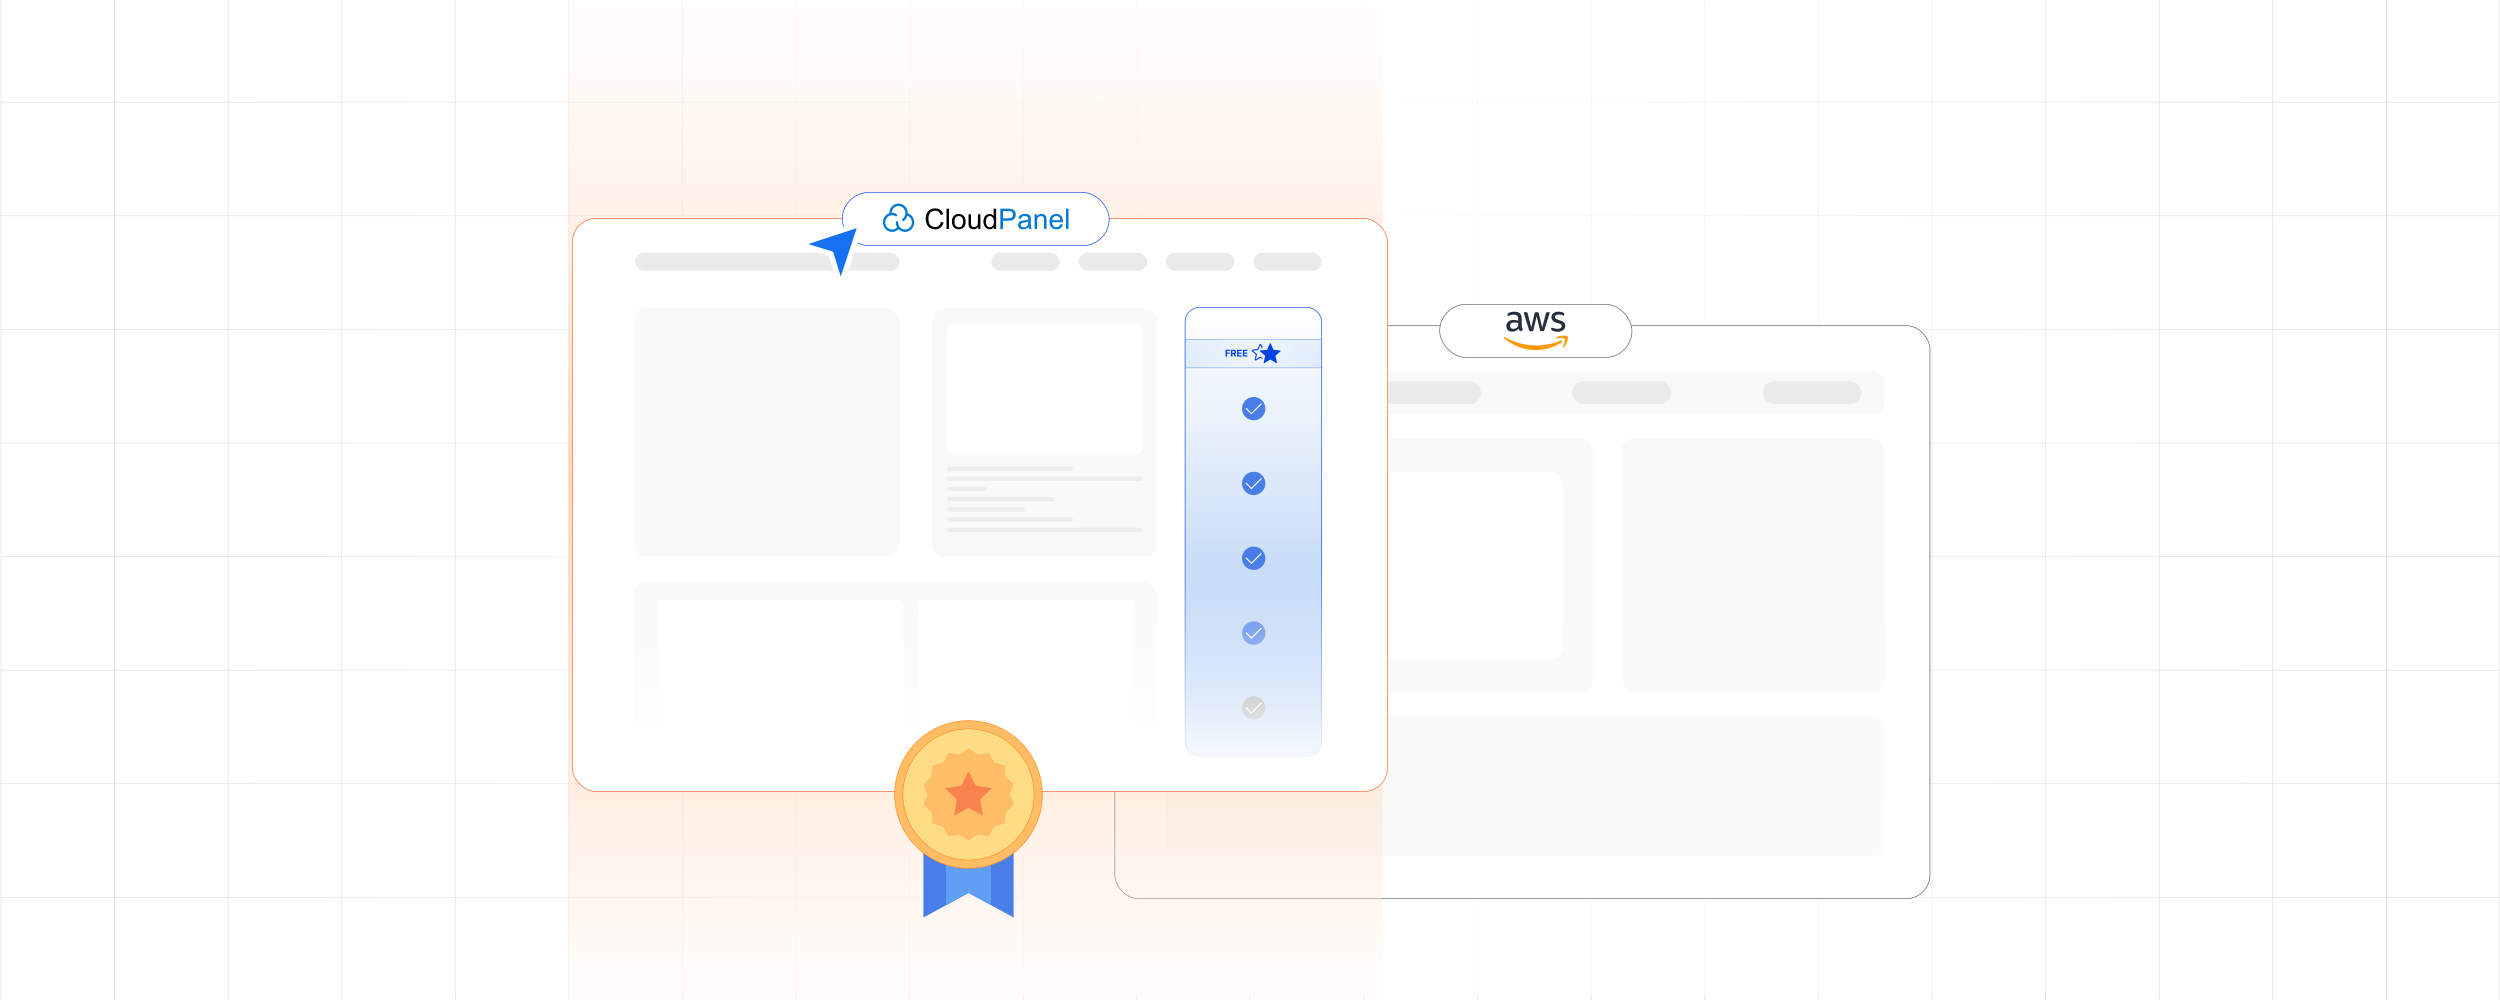<?xml version="1.0" encoding="UTF-8"?><svg xmlns="http://www.w3.org/2000/svg" xmlns:xlink="http://www.w3.org/1999/xlink" viewBox="0 0 1000 400"><defs><clipPath id="clippath"><rect x="0" y="0" width="1000" height="400" fill="none" stroke-width="0"/></clipPath><linearGradient id="linear-gradient" x1="90.83" y1="199.084" x2="909.17" y2="199.084" gradientUnits="userSpaceOnUse"><stop offset="0" stop-color="#fff" stop-opacity="0"/><stop offset=".05" stop-color="#fff" stop-opacity=".11"/><stop offset=".276" stop-color="#fff" stop-opacity=".583"/><stop offset=".43" stop-color="#fff" stop-opacity=".883"/><stop offset=".501" stop-color="#fff"/><stop offset=".714" stop-color="#fff" stop-opacity=".584"/><stop offset="1" stop-color="#fff" stop-opacity="0"/></linearGradient><linearGradient id="linear-gradient-2" x1="609.933" y1="346.801" x2="609.933" y2="213.443" gradientUnits="userSpaceOnUse"><stop offset=".014" stop-color="#fff"/><stop offset="1" stop-color="#fff" stop-opacity="0"/></linearGradient><filter id="drop-shadow-1" filterUnits="userSpaceOnUse"><feOffset dx="2.055" dy="2.055"/><feGaussianBlur result="blur" stdDeviation="3.082"/><feFlood flood-color="#333" flood-opacity=".06"/><feComposite in2="blur" operator="in"/><feComposite in="SourceGraphic"/></filter><linearGradient id="linear-gradient-3" x1="390.201" y1="408.574" x2="390.201" y2="-8.574" gradientUnits="userSpaceOnUse"><stop offset="0" stop-color="#fff"/><stop offset=".527" stop-color="#ff9549"/><stop offset="1" stop-color="#fff" stop-opacity=".5"/></linearGradient><filter id="drop-shadow-2" filterUnits="userSpaceOnUse"><feOffset dx="2" dy="2"/><feGaussianBlur result="blur-2" stdDeviation="3"/><feFlood flood-color="#333" flood-opacity=".06"/><feComposite in2="blur-2" operator="in"/><feComposite in="SourceGraphic"/></filter><linearGradient id="linear-gradient-4" x1="499.364" y1="300.546" x2="499.364" y2="120.972" gradientUnits="userSpaceOnUse"><stop offset="0" stop-color="#9ec2f2"/><stop offset=".138" stop-color="#accbf4"/><stop offset=".721" stop-color="#e7f0fb"/><stop offset="1" stop-color="#fff"/></linearGradient><linearGradient id="linear-gradient-5" x1="472.037" y1="139.426" x2="526.69" y2="139.426" gradientUnits="userSpaceOnUse"><stop offset=".009" stop-color="#cce1fc" stop-opacity=".5"/><stop offset=".509" stop-color="#cce1fc" stop-opacity=".2"/><stop offset=".829" stop-color="#cce1fc" stop-opacity=".409"/><stop offset="1" stop-color="#cce1fc" stop-opacity=".5"/></linearGradient><linearGradient id="linear-gradient-6" x1="393.063" y1="310.133" x2="393.063" y2="223.831" xlink:href="#linear-gradient-2"/><filter id="drop-shadow-3" filterUnits="userSpaceOnUse"><feOffset dx="2.055" dy="2.055"/><feGaussianBlur result="blur-3" stdDeviation="3.082"/><feFlood flood-color="#333" flood-opacity=".06"/><feComposite in2="blur-3" operator="in"/><feComposite in="SourceGraphic"/></filter><filter id="drop-shadow-4" filterUnits="userSpaceOnUse"><feOffset dx="2.055" dy="2.055"/><feGaussianBlur result="blur-4" stdDeviation="3.082"/><feFlood flood-color="#333" flood-opacity=".04"/><feComposite in2="blur-4" operator="in"/><feComposite in="SourceGraphic"/></filter><filter id="drop-shadow-5" filterUnits="userSpaceOnUse"><feOffset dx="2.055" dy="2.055"/><feGaussianBlur result="blur-5" stdDeviation="3.082"/><feFlood flood-color="#333" flood-opacity=".06"/><feComposite in2="blur-5" operator="in"/><feComposite in="SourceGraphic"/></filter></defs><g id="Layer_1"><rect width="1000" height="400" fill="#fff" stroke-width="0"/></g><g id="Layer_2"><rect x="0" width="1000" height="400" fill="#fff" stroke-width="0"/><g clip-path="url(#clippath)"><rect x="0" y="0" width="1000" height="400" fill="#fff" stroke-width="0"/><rect x=".383" y="-95.427" width="999.617" height="590.689" fill="none" stroke="#dbdcdd" stroke-miterlimit="10" stroke-width=".25"/><polyline points="1000 358.942 954.56 358.942 909.136 358.942 863.696 358.942 818.256 358.942 772.816 358.942 727.376 358.942 681.935 358.942 636.512 358.942 591.072 358.942 545.632 358.942 500.192 358.942 454.751 358.942 409.328 358.942 363.888 358.942 318.447 358.942 273.007 358.942 227.567 358.942 182.127 358.942 136.703 358.942 91.263 358.942 45.823 358.942 .383 358.942" fill="none" stroke="#dbdcdd" stroke-miterlimit="10" stroke-width=".25"/><polyline points="1000 313.502 954.56 313.502 909.136 313.502 863.696 313.502 818.256 313.502 772.816 313.502 727.376 313.502 681.935 313.502 636.512 313.502 591.072 313.502 545.632 313.502 500.192 313.502 454.751 313.502 409.328 313.502 363.888 313.502 318.447 313.502 273.007 313.502 227.567 313.502 182.127 313.502 136.703 313.502 91.263 313.502 45.823 313.502 .383 313.502" fill="none" stroke="#dbdcdd" stroke-miterlimit="10" stroke-width=".25"/><polyline points="1000 268.078 954.56 268.078 909.136 268.078 863.696 268.078 818.256 268.078 772.816 268.078 727.376 268.078 681.935 268.078 636.512 268.078 591.072 268.078 545.632 268.078 500.192 268.078 454.751 268.078 409.328 268.078 363.888 268.078 318.447 268.078 273.007 268.078 227.567 268.078 182.127 268.078 136.703 268.078 91.263 268.078 45.823 268.078 .383 268.078" fill="none" stroke="#dbdcdd" stroke-miterlimit="10" stroke-width=".25"/><polyline points="1000 222.638 954.56 222.638 909.136 222.638 863.696 222.638 818.256 222.638 772.816 222.638 727.376 222.638 681.935 222.638 636.512 222.638 591.072 222.638 545.632 222.638 500.192 222.638 454.751 222.638 409.328 222.638 363.888 222.638 318.447 222.638 273.007 222.638 227.567 222.638 182.127 222.638 136.703 222.638 91.263 222.638 45.823 222.638 .383 222.638" fill="none" stroke="#dbdcdd" stroke-miterlimit="10" stroke-width=".25"/><polyline points="1000 177.198 954.56 177.198 909.136 177.198 863.696 177.198 818.256 177.198 772.816 177.198 727.376 177.198 681.935 177.198 636.512 177.198 591.072 177.198 545.632 177.198 500.192 177.198 454.751 177.198 409.328 177.198 363.888 177.198 318.447 177.198 273.007 177.198 227.567 177.198 182.127 177.198 136.703 177.198 91.263 177.198 45.823 177.198 .383 177.198" fill="none" stroke="#dbdcdd" stroke-miterlimit="10" stroke-width=".25"/><polyline points="1000 131.758 954.56 131.758 909.136 131.758 863.696 131.758 818.256 131.758 772.816 131.758 727.376 131.758 681.935 131.758 636.512 131.758 591.072 131.758 545.632 131.758 500.192 131.758 454.751 131.758 409.328 131.758 363.888 131.758 318.447 131.758 273.007 131.758 227.567 131.758 182.127 131.758 136.703 131.758 91.263 131.758 45.823 131.758 .383 131.758" fill="none" stroke="#dbdcdd" stroke-miterlimit="10" stroke-width=".25"/><polyline points="1000 86.317 954.56 86.317 909.136 86.317 863.696 86.317 818.256 86.317 772.816 86.317 727.376 86.317 681.935 86.317 636.512 86.317 591.072 86.317 545.632 86.317 500.192 86.317 454.751 86.317 409.328 86.317 363.888 86.317 318.447 86.317 273.007 86.317 227.567 86.317 182.127 86.317 136.703 86.317 91.263 86.317 45.823 86.317 .383 86.317" fill="none" stroke="#dbdcdd" stroke-miterlimit="10" stroke-width=".25"/><polyline points="1000 40.877 954.56 40.877 909.136 40.877 863.696 40.877 818.256 40.877 772.816 40.877 727.376 40.877 681.935 40.877 636.512 40.877 591.072 40.877 545.632 40.877 500.192 40.877 454.751 40.877 409.328 40.877 363.888 40.877 318.447 40.877 273.007 40.877 227.567 40.877 182.127 40.877 136.703 40.877 91.263 40.877 45.823 40.877 .383 40.877" fill="none" stroke="#dbdcdd" stroke-miterlimit="10" stroke-width=".25"/><polyline points="1000 495.262 1000 449.822 1000 404.382 1000 358.942 1000 313.518 1000 313.502 1000 268.078 1000 222.638 1000 177.198 1000 131.758 1000 86.317 1000 40.894 1000 40.877 1000 -4.546 1000 -49.986 1000 -95.427" fill="none" stroke="#dbdcdd" stroke-miterlimit="10" stroke-width=".25"/><polyline points="954.553 -95.43 954.553 -49.989 954.553 -4.549 954.553 40.891 954.553 86.314 954.553 131.755 954.553 177.195 954.553 222.635 954.553 268.075 954.553 313.515 954.553 358.939 954.553 404.379 954.553 449.819 954.553 495.259" fill="none" stroke="#dbdcdd" stroke-miterlimit="10" stroke-width=".25"/><polyline points="909.13 -95.43 909.13 -49.989 909.13 -4.549 909.13 40.891 909.13 86.314 909.13 131.755 909.13 177.195 909.13 222.635 909.13 268.075 909.13 313.515 909.13 358.939 909.13 404.379 909.13 449.819 909.13 495.259" fill="none" stroke="#dbdcdd" stroke-miterlimit="10" stroke-width=".25"/><polyline points="863.69 -95.43 863.69 -49.989 863.69 -4.549 863.69 40.891 863.69 86.314 863.69 131.755 863.69 177.195 863.69 222.635 863.69 268.075 863.69 313.515 863.69 358.939 863.69 404.379 863.69 449.819 863.69 495.259" fill="none" stroke="#dbdcdd" stroke-miterlimit="10" stroke-width=".25"/><polyline points="818.249 -95.43 818.249 -49.989 818.249 -4.549 818.249 40.891 818.249 86.314 818.249 131.755 818.249 177.195 818.249 222.635 818.249 268.075 818.249 313.515 818.249 358.939 818.249 404.379 818.249 449.819 818.249 495.259" fill="none" stroke="#dbdcdd" stroke-miterlimit="10" stroke-width=".25"/><polyline points="772.809 -95.43 772.809 -49.989 772.809 -4.549 772.809 40.891 772.809 86.314 772.809 131.755 772.809 177.195 772.809 222.635 772.809 268.075 772.809 313.515 772.809 358.939 772.809 404.379 772.809 449.819 772.809 495.259" fill="none" stroke="#dbdcdd" stroke-miterlimit="10" stroke-width=".25"/><polyline points="727.369 -95.43 727.369 -49.989 727.369 -4.549 727.369 40.891 727.369 86.314 727.369 131.755 727.369 177.195 727.369 222.635 727.369 268.075 727.369 313.515 727.369 358.939 727.369 404.379 727.369 449.819 727.369 495.259" fill="none" stroke="#dbdcdd" stroke-miterlimit="10" stroke-width=".25"/><polyline points="681.929 -95.43 681.929 -49.989 681.929 -4.549 681.929 40.891 681.929 86.314 681.929 131.755 681.929 177.195 681.929 222.635 681.929 268.075 681.929 313.515 681.929 358.939 681.929 404.379 681.929 449.819 681.929 495.259" fill="none" stroke="#dbdcdd" stroke-miterlimit="10" stroke-width=".25"/><polyline points="636.505 -95.43 636.505 -49.989 636.505 -4.549 636.505 40.891 636.505 86.314 636.505 131.755 636.505 177.195 636.505 222.635 636.505 268.075 636.505 313.515 636.505 358.939 636.505 404.379 636.505 449.819 636.505 495.259" fill="none" stroke="#dbdcdd" stroke-miterlimit="10" stroke-width=".25"/><polyline points="591.065 -95.43 591.065 -49.989 591.065 -4.549 591.065 40.891 591.065 86.314 591.065 131.755 591.065 177.195 591.065 222.635 591.065 268.075 591.065 313.515 591.065 358.939 591.065 404.379 591.065 449.819 591.065 495.259" fill="none" stroke="#dbdcdd" stroke-miterlimit="10" stroke-width=".25"/><polyline points="545.625 -95.43 545.625 -49.989 545.625 -4.549 545.625 40.891 545.625 86.314 545.625 131.755 545.625 177.195 545.625 222.635 545.625 268.075 545.625 313.515 545.625 358.939 545.625 404.379 545.625 449.819 545.625 495.259" fill="none" stroke="#dbdcdd" stroke-miterlimit="10" stroke-width=".25"/><polyline points="500.049 137.925 500.185 495.259 500.185 449.819 500.185 404.379 500.185 358.939 500.185 313.515 500.185 268.075 500.185 222.635 500.185 177.195 500.185 131.755 500.185 86.314 500.185 40.891 500.185 -4.549 500.185 -49.989 500.185 -95.43" fill="none" stroke="#dbdcdd" stroke-miterlimit="10" stroke-width=".25"/><polyline points="454.745 -95.43 454.745 -49.989 454.745 -4.549 454.745 40.891 454.745 86.314 454.745 131.755 454.745 177.195 454.745 222.635 454.745 268.075 454.745 313.515 454.745 358.939 454.745 404.379 454.745 449.819 454.745 495.259" fill="none" stroke="#dbdcdd" stroke-miterlimit="10" stroke-width=".25"/><polyline points="409.321 -95.43 409.321 -49.989 409.321 -4.549 409.321 40.891 409.321 86.314 409.321 131.755 409.321 177.195 409.321 222.635 409.321 268.075 409.321 313.515 409.321 358.939 409.321 404.379 409.321 449.819 409.321 495.259" fill="none" stroke="#dbdcdd" stroke-miterlimit="10" stroke-width=".25"/><polyline points="363.881 -95.43 363.881 -49.989 363.881 -4.549 363.881 40.891 363.881 86.314 363.881 131.755 363.881 177.195 363.881 222.635 363.881 268.075 363.881 313.515 363.881 358.939 363.881 404.379 363.881 449.819 363.881 495.259" fill="none" stroke="#dbdcdd" stroke-miterlimit="10" stroke-width=".25"/><polyline points="318.441 -95.43 318.441 -49.989 318.441 -4.549 318.441 40.891 318.441 86.314 318.441 131.755 318.441 177.195 318.441 222.635 318.441 268.075 318.441 313.515 318.441 358.939 318.441 404.379 318.441 449.819 318.441 495.259" fill="none" stroke="#dbdcdd" stroke-miterlimit="10" stroke-width=".25"/><polyline points="273.001 -95.43 273.001 -49.989 273.001 -4.549 273.001 40.891 273.001 86.314 273.001 131.755 273.001 177.195 273.001 222.635 273.001 268.075 273.001 313.515 273.001 358.939 273.001 404.379 273.001 449.819 273.001 495.259" fill="none" stroke="#dbdcdd" stroke-miterlimit="10" stroke-width=".25"/><polyline points="227.56 -95.43 227.56 -49.989 227.56 -4.549 227.56 40.891 227.56 86.314 227.56 131.755 227.56 177.195 227.56 222.635 227.56 268.075 227.56 313.515 227.56 358.939 227.56 404.379 227.56 449.819 227.56 495.259" fill="none" stroke="#dbdcdd" stroke-miterlimit="10" stroke-width=".25"/><polyline points="182.12 -95.43 182.12 -49.989 182.12 -4.549 182.12 40.891 182.12 86.314 182.12 131.755 182.12 177.195 182.12 222.635 182.12 268.075 182.12 313.515 182.12 358.939 182.12 404.379 182.12 449.819 182.12 495.259" fill="none" stroke="#dbdcdd" stroke-miterlimit="10" stroke-width=".25"/><polyline points="136.697 -95.43 136.697 -49.989 136.697 -4.549 136.697 40.891 136.697 86.314 136.697 131.755 136.697 177.195 136.697 222.635 136.697 268.075 136.697 313.515 136.697 358.939 136.697 404.379 136.697 449.819 136.697 495.259" fill="none" stroke="#dbdcdd" stroke-miterlimit="10" stroke-width=".25"/><polyline points="91.257 -95.43 91.257 -49.989 91.257 -4.549 91.257 40.891 91.257 86.314 91.257 131.755 91.257 177.195 91.257 222.635 91.257 268.075 91.257 313.515 91.257 358.939 91.257 404.379 91.257 449.819 91.257 495.259" fill="none" stroke="#dbdcdd" stroke-miterlimit="10" stroke-width=".25"/><polyline points="45.817 -95.43 45.817 -49.989 45.817 -4.549 45.817 40.891 45.817 86.314 45.817 131.755 45.817 177.195 45.817 222.635 45.817 268.075 45.817 313.515 45.817 358.939 45.817 404.379 45.817 449.819 45.817 495.259" fill="none" stroke="#dbdcdd" stroke-miterlimit="10" stroke-width=".25"/><rect x="90.83" y=".084" width="818.34" height="398" fill="url(#linear-gradient)" stroke-width="0"/><rect x="445.948" y="130.293" width="326.031" height="229.159" rx="9.408" ry="9.408" fill="#fff" stroke="#58595b" stroke-miterlimit="10" stroke-width=".26"/><rect x="467.602" y="148.366" width="286.19" height="17.399" rx="4.568" ry="4.568" fill="#f9f9f9" stroke-width="0"/><rect x="476.595" y="152.498" width="39.605" height="9.136" rx="4.568" ry="4.568" fill="#eaeaea" stroke-width="0"/><rect x="552.74" y="152.498" width="39.605" height="9.136" rx="4.568" ry="4.568" fill="#eaeaea" stroke-width="0"/><rect x="628.884" y="152.498" width="39.605" height="9.136" rx="4.568" ry="4.568" fill="#eaeaea" stroke-width="0"/><rect x="705.029" y="152.498" width="39.605" height="9.136" rx="4.568" ry="4.568" fill="#eaeaea" stroke-width="0"/><rect x="466.705" y="175.346" width="170.375" height="101.679" rx="4.568" ry="4.568" fill="#f9f9f9" stroke-width="0"/><rect x="648.687" y="175.346" width="105.106" height="101.679" rx="4.568" ry="4.568" fill="#f9f9f9" stroke-width="0"/><rect x="466.705" y="286.214" width="287.087" height="56.352" rx="4.568" ry="4.568" fill="#f9f9f9" stroke-width="0"/><rect x="478.433" y="188.784" width="146.927" height="75.004" rx="5.4" ry="5.4" fill="#fff" stroke-width="0"/><rect x="461.046" y="213.443" width="297.773" height="133.358" fill="url(#linear-gradient-2)" opacity=".31" stroke-width="0"/><g filter="url(#drop-shadow-1)"><rect x="573.816" y="119.668" width="76.906" height="21.249" rx="10.624" ry="10.624" fill="#fff" stroke="#58595b" stroke-miterlimit="10" stroke-width=".257"/><path d="M606.661,128.19c0,.316.034.573.094.761.068.188.154.393.274.615.043.068.06.137.06.197,0,.086-.051.171-.162.256l-.538.359c-.077.051-.154.077-.222.077-.086,0-.171-.043-.256-.12-.12-.128-.222-.265-.308-.402-.086-.145-.171-.308-.265-.504-.667.786-1.504,1.179-2.513,1.179-.718,0-1.291-.205-1.71-.615-.419-.41-.632-.957-.632-1.641,0-.727.256-1.316.778-1.761s1.214-.667,2.094-.667c.291,0,.59.026.906.068s.641.111.983.188v-.624c0-.65-.137-1.103-.402-1.368-.274-.265-.735-.393-1.393-.393-.299,0-.607.034-.923.111s-.624.171-.923.291c-.137.06-.239.094-.299.111-.06.017-.103.026-.137.026-.12,0-.179-.086-.179-.265v-.419c0-.137.017-.239.06-.299s.12-.12.239-.179c.299-.154.658-.282,1.077-.385.419-.111.863-.162,1.333-.162,1.017,0,1.761.231,2.239.692.47.462.709,1.163.709,2.103v2.769h.017ZM603.191,129.489c.282,0,.573-.051.88-.154.308-.103.581-.291.812-.547.137-.162.239-.342.291-.547s.086-.453.086-.744v-.359c-.248-.06-.513-.111-.786-.145s-.538-.051-.803-.051c-.573,0-.992.111-1.274.342-.282.231-.419.556-.419.983,0,.402.103.701.316.906.205.214.504.316.897.316h0ZM610.055,130.412c-.154,0-.256-.026-.325-.086-.068-.051-.128-.171-.179-.333l-2.009-6.607c-.051-.171-.077-.282-.077-.342,0-.137.068-.214.205-.214h.838c.162,0,.274.026.333.086.068.051.12.171.171.333l1.436,5.658,1.333-5.658c.043-.171.094-.282.162-.333.068-.051.188-.086.342-.086h.684c.162,0,.274.026.342.086.068.051.128.171.162.333l1.351,5.727,1.479-5.727c.051-.171.111-.282.171-.333.068-.051.179-.086.333-.086h.795c.137,0,.214.068.214.214,0,.043-.009.086-.017.137-.009.051-.026.12-.06.214l-2.06,6.607c-.051.171-.111.282-.179.333s-.179.086-.325.086h-.735c-.162,0-.274-.026-.342-.086s-.128-.171-.162-.342l-1.325-5.513-1.316,5.505c-.043.171-.094.282-.162.342-.068.06-.188.086-.342.086h-.735ZM621.038,130.643c-.445,0-.889-.051-1.316-.154-.427-.103-.761-.214-.983-.342-.137-.077-.231-.162-.265-.239-.034-.077-.051-.162-.051-.239v-.436c0-.179.068-.265.197-.265.051,0,.103.009.154.026.051.017.128.051.214.086.291.128.607.231.94.299.342.068.675.103,1.017.103.538,0,.957-.094,1.248-.282.291-.188.445-.462.445-.812,0-.239-.077-.436-.231-.598-.154-.162-.445-.308-.863-.445l-1.239-.385c-.624-.197-1.085-.487-1.368-.872-.282-.376-.427-.795-.427-1.239,0-.359.077-.675.231-.949s.359-.513.615-.701c.256-.197.547-.342.889-.445s.701-.145,1.077-.145c.188,0,.385.009.573.034.197.026.376.06.556.094.171.043.333.086.487.137.154.051.274.103.359.154.12.068.205.137.256.214.051.068.077.162.077.282v.402c0,.179-.068.274-.197.274-.068,0-.179-.034-.325-.103-.487-.222-1.034-.333-1.641-.333-.487,0-.872.077-1.137.239s-.402.41-.402.761c0,.239.086.445.256.607s.487.325.94.47l1.214.385c.615.197,1.06.47,1.325.821s.393.752.393,1.197c0,.367-.077.701-.222.992-.154.291-.359.547-.624.752-.265.214-.581.367-.949.479-.385.12-.786.179-1.222.179h0Z" fill="#252f3e" stroke-width="0"/><path d="M622.654,134.797c-2.812,2.077-6.898,3.18-10.411,3.18-4.923,0-9.359-1.821-12.71-4.846-.265-.239-.026-.564.291-.376,3.624,2.103,8.094,3.376,12.719,3.376,3.12,0,6.547-.65,9.701-1.983.47-.214.872.308.41.65h0Z" fill="#f90" stroke-width="0"/><path d="M623.825,133.464c-.359-.462-2.376-.222-3.291-.111-.274.034-.316-.205-.068-.385,1.607-1.128,4.248-.803,4.556-.427.308.385-.086,3.026-1.59,4.291-.231.197-.453.094-.35-.162.342-.846,1.103-2.752.744-3.205Z" fill="#f90" stroke-width="0"/></g><rect x="227.349" y="-8.574" width="325.704" height="417.148" fill="url(#linear-gradient-3)" opacity=".37" stroke-width="0"/><g filter="url(#drop-shadow-2)"><rect x="226.957" y="85.421" width="326.031" height="229.159" rx="9.408" ry="9.408" fill="#fff" stroke="#f26322" stroke-miterlimit="10" stroke-width=".26"/><rect x="251.55" y="121.308" width="106.329" height="99.222" rx="4.712" ry="4.712" fill="#f9f9f9" stroke-width="0"/><rect x="370.78" y="121.308" width="89.857" height="99.222" rx="4.332" ry="4.332" fill="#f9f9f9" stroke-width="0"/><rect x="376.866" y="127.95" width="78.06" height="52.042" rx="2.895" ry="2.895" fill="#fff" stroke-width="0"/><g opacity=".44"><rect x="376.866" y="184.523" width="50.306" height="1.751" rx=".83" ry=".83" fill="#dbdcdd" stroke-width="0"/><rect x="376.866" y="188.608" width="78.06" height="1.751" rx=".83" ry=".83" fill="#dbdcdd" stroke-width="0"/><rect x="376.866" y="192.694" width="15.86" height="1.751" rx=".83" ry=".83" fill="#dbdcdd" stroke-width="0"/><rect x="376.866" y="196.78" width="42.9" height="1.751" rx=".83" ry=".83" fill="#dbdcdd" stroke-width="0"/><rect x="376.866" y="200.866" width="31.162" height="1.751" rx=".83" ry=".83" fill="#dbdcdd" stroke-width="0"/></g><g opacity=".44"><rect x="376.866" y="204.942" width="50.306" height="1.751" rx=".83" ry=".83" fill="#dbdcdd" stroke-width="0"/><rect x="376.866" y="209.028" width="78.06" height="1.751" rx=".83" ry=".83" fill="#dbdcdd" stroke-width="0"/></g><rect x="251.55" y="230.67" width="209.088" height="70.252" rx="4.979" ry="4.979" fill="#f9f9f9" stroke-width="0"/><rect x="261.336" y="237.822" width="98.024" height="55.691" rx="2.26" ry="2.26" fill="#fff" stroke-width="0"/><rect x="365.631" y="237.822" width="86.177" height="55.691" rx="2.119" ry="2.119" fill="#fff" stroke-width="0"/><rect x="394.539" y="99.078" width="27.401" height="7.217" rx="3.609" ry="3.609" fill="#eaeaea" stroke-width="0"/><rect x="429.456" y="99.078" width="27.401" height="7.217" rx="3.609" ry="3.609" fill="#eaeaea" stroke-width="0"/><rect x="464.373" y="99.078" width="27.401" height="7.217" rx="3.609" ry="3.609" fill="#eaeaea" stroke-width="0"/><rect x="499.289" y="99.078" width="27.401" height="7.217" rx="3.609" ry="3.609" fill="#eaeaea" stroke-width="0"/><rect x="251.998" y="99.078" width="105.881" height="7.217" rx="3.609" ry="3.609" fill="#eaeaea" stroke-width="0"/><rect x="472.037" y="120.972" width="54.653" height="179.574" rx="5.735" ry="5.735" fill="url(#linear-gradient-4)" stroke="#0042e3" stroke-miterlimit="10" stroke-width=".257"/><circle cx="499.476" cy="161.455" r="4.674" fill="#497ee8" stroke-width="0"/><polyline points="496.371 161.258 498.572 163.459 502.58 159.452" fill="none" stroke="#fff" stroke-miterlimit="10" stroke-width=".46"/><circle cx="499.476" cy="191.384" r="4.674" fill="#497ee8" stroke-width="0"/><polyline points="496.371 191.187 498.572 193.388 502.58 189.381" fill="none" stroke="#fff" stroke-miterlimit="10" stroke-width=".46"/><circle cx="499.476" cy="221.313" r="4.674" fill="#497ee8" stroke-width="0"/><polyline points="496.371 221.116 498.572 223.317 502.58 219.31" fill="none" stroke="#fff" stroke-miterlimit="10" stroke-width=".46"/><circle cx="499.476" cy="251.242" r="4.674" fill="#497ee8" stroke-width="0"/><polyline points="496.371 251.045 498.572 253.246 502.58 249.239" fill="none" stroke="#fff" stroke-miterlimit="10" stroke-width=".46"/><circle cx="499.476" cy="281.171" r="4.674" fill="#87898c" stroke-width="0"/><polyline points="496.371 280.974 498.572 283.175 502.58 279.168" fill="none" stroke="#fff" stroke-miterlimit="10" stroke-width=".46"/><rect x="472.037" y="133.676" width="54.653" height="11.499" fill="url(#linear-gradient-5)" stroke="#0042e3" stroke-miterlimit="10" stroke-width=".113"/><path d="M506.321,135.425l1.064,2.492,2.699.242c.119.01.207.115.197.234-.005.058-.033.109-.073.144l-2.042,1.783.604,2.643c.027.117-.046.233-.163.26-.06.014-.119.001-.167-.03l-2.319-1.387-2.327,1.391c-.102.061-.235.028-.297-.075-.029-.048-.038-.105-.025-.159l-0-0.0.604-2.643-2.042-1.783c-.09-.079-.099-.215-.021-.305 0-0.0 0-0.0 0-0.0.038-.044.093-.07.151-.073l2.692-.241,1.065-2.493c.047-.11.174-.162.284-.115.054.023.094.066.115.116h0Z" fill="#0042e3" stroke-width="0"/><path d="M502.279,140.701l.786.47-.104.455-.797-.476-1.702,1.018c-.042.026-.088.043-.138.052-.05.009-.104.008-.155-.003-.106-.025-.191-.089-.245-.174-.053-.084-.074-.19-.05-.295l.443-1.94-1.518-1.327c-.025-.024-.045-.051-.063-.081l-.009-.017c-.019-.04-.034-.084-.039-.131l-.002-.024c-.007-.104.028-.201.09-.275.062-.074.151-.126.254-.138l1.992-.178.782-1.829c.019-.046.047-.089.082-.124.031-.029.066-.056.107-.075l.018-.008c.099-.042.207-.04.3-.003.093.038.172.111.214.21l.625,1.465-.465.042-.522-1.22-.785,1.838c-.034.08-.111.133-.198.135l-1.978.178,1.506,1.315c.062.054.088.138.07.217l-.446,1.95,1.717-1.027c.072-.043.161-.04.228.001Z" fill="#0042e3" stroke-width="0"/><path d="M488.205,140.624v-2.727h1.806v.475h-1.229v.65h1.109v.475h-1.109v1.127h-.577Z" fill="#0042e3" stroke-width="0"/><path d="M490.399,140.624v-2.727h1.076c.206,0,.382.037.528.11.146.073.258.177.334.31.077.134.115.29.115.471,0,.181-.039.337-.117.467-.078.13-.191.23-.339.299-.148.069-.327.104-.536.104h-.721v-.463h.627c.11,0,.202-.015.274-.045s.127-.075.163-.136c.036-.06.054-.135.054-.225,0-.091-.018-.167-.054-.229-.036-.062-.091-.109-.164-.142-.073-.032-.165-.049-.276-.049h-.389v2.256h-.577ZM491.871,139.383l.678,1.241h-.636l-.663-1.241h.622Z" fill="#0042e3" stroke-width="0"/><path d="M492.86,140.624v-2.727h1.838v.475h-1.261v.65h1.167v.475h-1.167v.651h1.266v.475h-1.843Z" fill="#0042e3" stroke-width="0"/><path d="M495.156,140.624v-2.727h1.838v.475h-1.261v.65h1.167v.475h-1.167v.651h1.266v.475h-1.843Z" fill="#0042e3" stroke-width="0"/><rect x="244.176" y="223.831" width="297.773" height="86.302" fill="url(#linear-gradient-6)" stroke-width="0"/></g><g filter="url(#drop-shadow-3)"><rect x="334.839" y="74.976" width="106.768" height="21.249" rx="10.624" ry="10.624" fill="#fff" stroke="#0042e3" stroke-miterlimit="10" stroke-width=".257"/><path d="M362.791,84.471c-.453-.575-1.066-1.003-1.762-1.23v-.045c0-2.105-1.647-3.821-3.677-3.821-2.031,0-3.679,1.712-3.679,3.822v.052c-1.487.487-2.573,1.935-2.573,3.644,0,2.105,1.648,3.822,3.678,3.822.974-.002,1.907-.399,2.584-1.1.676.701,1.608,1.099,2.581,1.1,2.026,0,3.679-1.712,3.679-3.822,0-.88-.298-1.741-.832-2.422ZM359.943,89.749c-1.515,0-2.748-1.281-2.748-2.856.004-.26-.205-.476-.465-.482-.257.004-.465.216-.465.473v.01c0,.714.192,1.383.519,1.955-.509.574-1.24.903-2.006.905-1.515,0-2.75-1.282-2.75-2.856s1.234-2.856,2.75-2.856c.328,0,.647.061.953.174.004,0,.007.004.01.004.106.037.255.11.301.15.082.075.19.117.301.117.137,0,.266-.063.35-.169.167-.202.144-.503-.051-.679-.203-.178-.519-.3-.597-.328-.404-.154-.833-.232-1.266-.231-.059,0-.117,0-.176.004.063-1.521,1.269-2.738,2.75-2.738,1.515,0,2.748,1.281,2.748,2.856.003.914-.426,1.778-1.156,2.328-.207.158-.255.454-.11.67.089.13.235.203.38.203.093,0,.186-.028.269-.089.694-.52,1.192-1.259,1.413-2.097,1.062.409,1.8,1.476,1.8,2.681-.004,1.571-1.237,2.852-2.756,2.852Z" fill="#0178d4" stroke-width="0"/><g isolation="isolate"><path d="M374.305,86.692l1.072.27c-.225.881-.629,1.552-1.212,2.014-.584.463-1.297.695-2.14.695-.873,0-1.583-.177-2.129-.533-.547-.355-.963-.87-1.249-1.544-.286-.673-.428-1.397-.428-2.169-.001-.844.16-1.579.482-2.208.322-.628.78-1.105,1.375-1.431s1.249-.489,1.963-.489c.81,0,1.492.205,2.045.617.552.413.936.993,1.155,1.74l-1.055.248c-.187-.589-.461-1.018-.818-1.287-.357-.268-.807-.402-1.348-.402-.622,0-1.143.149-1.56.448-.419.298-.712.699-.881,1.201-.169.503-.253,1.021-.253,1.555,0,.688.101,1.29.301,1.803.201.514.514.898.937,1.152.423.253.882.38,1.375.38.6,0,1.108-.173,1.524-.52.416-.346.697-.86.844-1.541Z" stroke-width="0"/><path d="M376.548,89.53l-.003-8.098h.994l.003,8.098h-.994Z" stroke-width="0"/><path d="M378.712,86.596c0-1.086.301-1.891.905-2.414.504-.435,1.119-.652,1.844-.652.806-.001,1.466.263,1.978.791.511.528.768,1.259.768,2.191,0,.755-.112,1.349-.339,1.781s-.556.769-.989,1.008-.905.36-1.417.36c-.821,0-1.484-.263-1.991-.789-.506-.527-.76-1.285-.761-2.276ZM379.734,86.596c0,.752.165,1.313.493,1.686.327.374.74.561,1.237.561.493,0,.904-.189,1.231-.564.328-.375.492-.948.492-1.717-.001-.726-.165-1.275-.495-1.649s-.739-.56-1.23-.56c-.497,0-.91.186-1.237.558-.327.372-.491.935-.491,1.686Z" stroke-width="0"/><path d="M389.219,89.525l-.001-.862c-.456.664-1.077.995-1.861.995-.346,0-.669-.067-.969-.198-.3-.133-.524-.3-.668-.5-.146-.201-.248-.446-.307-.738-.041-.195-.061-.504-.061-.927l-.002-3.634h.994l.002,3.253c0,.519.02.869.061,1.049.063.262.195.467.397.616.203.149.454.223.752.223s.578-.076.84-.229.446-.361.554-.625c.109-.263.163-.645.163-1.146l-.002-3.142h.994l.002,5.865h-.889Z" stroke-width="0"/><path d="M395.471,89.523v-.74c-.372.582-.918.873-1.641.873-.467.001-.897-.129-1.289-.386-.393-.257-.697-.618-.912-1.08-.216-.463-.323-.994-.323-1.594-.001-.586.097-1.116.291-1.594.195-.476.488-.842.878-1.096s.827-.381,1.309-.382c.353,0,.668.074.944.223.277.15.501.344.674.583l-.001-2.905.989-.001.003,8.098-.923.001ZM392.327,86.597c0,.752.159,1.313.476,1.685s.691.557,1.122.557c.434,0,.803-.177,1.107-.533.304-.355.455-.897.455-1.626,0-.803-.155-1.392-.465-1.768-.309-.375-.69-.564-1.143-.564-.441.001-.811.182-1.107.542s-.444.93-.444,1.707Z" stroke-width="0"/></g><g isolation="isolate"><path d="M398.083,89.522l-.003-8.098,3.054-.001c.538,0,.949.026,1.232.077.397.066.731.192,1,.378s.485.446.649.782c.164.335.247.703.247,1.104,0,.689-.219,1.271-.657,1.748s-1.23.716-2.374.716l-2.077.001.002,3.292h-1.072ZM399.153,85.274l2.094-.001c.692,0,1.183-.129,1.475-.388.291-.257.436-.621.436-1.088,0-.339-.086-.629-.257-.87-.171-.242-.397-.401-.677-.477-.18-.048-.514-.072-1-.072l-2.071.001.001,2.894Z" fill="#0178d4" stroke-width="0"/><path d="M409.328,88.794c-.368.314-.723.535-1.063.664-.34.13-.706.194-1.096.194-.644.001-1.14-.157-1.486-.471-.346-.315-.519-.717-.519-1.207,0-.287.065-.55.195-.787.131-.237.302-.427.514-.572.212-.143.45-.252.715-.326.195-.051.49-.102.883-.15.803-.096,1.394-.21,1.774-.343.003-.136.006-.222.006-.259-.001-.406-.095-.691-.283-.857-.254-.225-.631-.337-1.132-.337-.468,0-.814.082-1.036.247-.223.165-.388.454-.494.871l-.972-.133c.088-.416.234-.752.436-1.008.202-.256.494-.453.878-.591.383-.138.827-.208,1.331-.208.501,0,.908.059,1.221.177.314.117.543.266.691.444.147.178.25.404.309.677.033.169.05.475.05.917l.001,1.326c0,.924.021,1.509.064,1.753.042.245.126.48.251.704h-1.038c-.103-.206-.169-.447-.199-.724ZM409.244,86.575c-.361.147-.902.272-1.624.375-.409.059-.698.126-.867.2-.169.074-.3.182-.392.323s-.138.299-.138.472c0,.265.1.486.3.663.201.177.495.265.882.264.383,0,.723-.083,1.021-.251s.517-.397.657-.688c.107-.224.16-.555.16-.994v-.364Z" fill="#0178d4" stroke-width="0"/><path d="M411.792,89.517l-.002-5.865h.895l.001.834c.43-.644,1.052-.967,1.866-.967.353,0,.678.064.975.191s.519.293.666.499.25.451.309.735c.037.184.055.506.055.967l.002,3.607-.994.001-.002-3.568c0-.405-.039-.708-.116-.909-.077-.2-.214-.361-.411-.48s-.428-.179-.693-.179c-.423,0-.789.135-1.097.404-.307.269-.461.778-.461,1.53l.002,3.204h-.994Z" fill="#0178d4" stroke-width="0"/><path d="M422.098,87.624l1.027.126c-.162.6-.462,1.067-.9,1.398s-.998.497-1.679.498c-.858,0-1.538-.265-2.041-.793-.503-.527-.755-1.268-.755-2.222-.001-.986.253-1.752.761-2.298s1.167-.818,1.977-.818c.784-.001,1.425.266,1.923.8.497.533.746,1.284.746,2.253,0,.059-.002.147-.005.265l-4.375.002c.037.645.219,1.138.547,1.48.328.343.736.514,1.226.514.365-.001.676-.097.933-.288s.462-.497.613-.917ZM418.833,86.018l3.275-.001c-.044-.493-.169-.863-.376-1.11-.317-.383-.727-.574-1.231-.573-.457,0-.84.152-1.151.459-.312.305-.483.714-.516,1.226Z" fill="#0178d4" stroke-width="0"/><path d="M424.351,89.513l-.002-8.098.994-.001.002,8.098-.994.001Z" fill="#0178d4" stroke-width="0"/></g></g><path d="M319.946,96.312c-.712-.237-.72-1.209-.023-1.447l21.562-7.096c.383-.138.712.191.574.574l-7.103,21.555c-.23.704-1.209.689-1.439-.015l-3.184-10.395-10.387-3.177Z" fill="#1570f2" filter="url(#drop-shadow-4)" stroke="#fff" stroke-linecap="round" stroke-linejoin="round" stroke-width="2.165"/><g filter="url(#drop-shadow-5)"><polygon points="367.305 335.833 367.305 364.954 385.35 355.112 403.395 364.954 403.395 335.833 367.305 335.833" fill="#497ee8" stroke-width="0"/><polygon points="376.328 335.833 376.328 360.033 385.35 355.112 394.373 360.033 394.373 335.833 376.328 335.833" fill="#619ef5" stroke-width="0"/><circle cx="385.35" cy="315.738" r="27.887" fill="#fddc85" stroke-width="0"/><path d="M385.35,286.214c-16.306,0-29.528,13.22-29.528,29.528s13.222,29.528,29.528,29.528,29.528-13.223,29.528-29.528-13.22-29.528-29.528-29.528ZM385.35,341.988c-14.472,0-26.247-11.775-26.247-26.247s11.775-26.247,26.247-26.247,26.247,11.772,26.247,26.247-11.775,26.247-26.247,26.247Z" fill="#ffbd66" stroke="#ff8b1b" stroke-miterlimit="10" stroke-width=".257"/><polygon points="400.198 308.609 399.847 304.211 395.637 302.89 393.413 299.081 389.048 299.714 385.39 297.252 385.353 297.252 381.695 299.714 377.33 299.081 375.106 302.89 370.898 304.211 370.547 308.609 367.327 311.624 368.918 315.741 367.327 319.856 370.547 322.871 370.898 327.269 375.106 328.589 377.33 332.398 381.695 331.765 385.353 334.229 385.39 334.229 389.048 331.765 393.413 332.398 395.637 328.589 399.847 327.269 400.198 322.871 403.416 319.856 401.825 315.741 403.416 311.624 400.198 308.609" fill="#ffbd66" stroke-width="0"/><path d="M390.441,320.272l-.044-.26c-.082-.482-.171-1.006-.385-2.258l4.658-4.553-6.442-.932-2.877-5.824-2.877,5.824-1.782.268s0.0.001 0.0.002l-4.66.674,4.66,4.543-1.095,6.418,5.755-3.029,5.755,3.029c-.423-2.478-.556-3.259-.664-3.902 0,0,0,0,0,0Z" fill="#f7824b" stroke-width="0"/></g></g></g></svg>